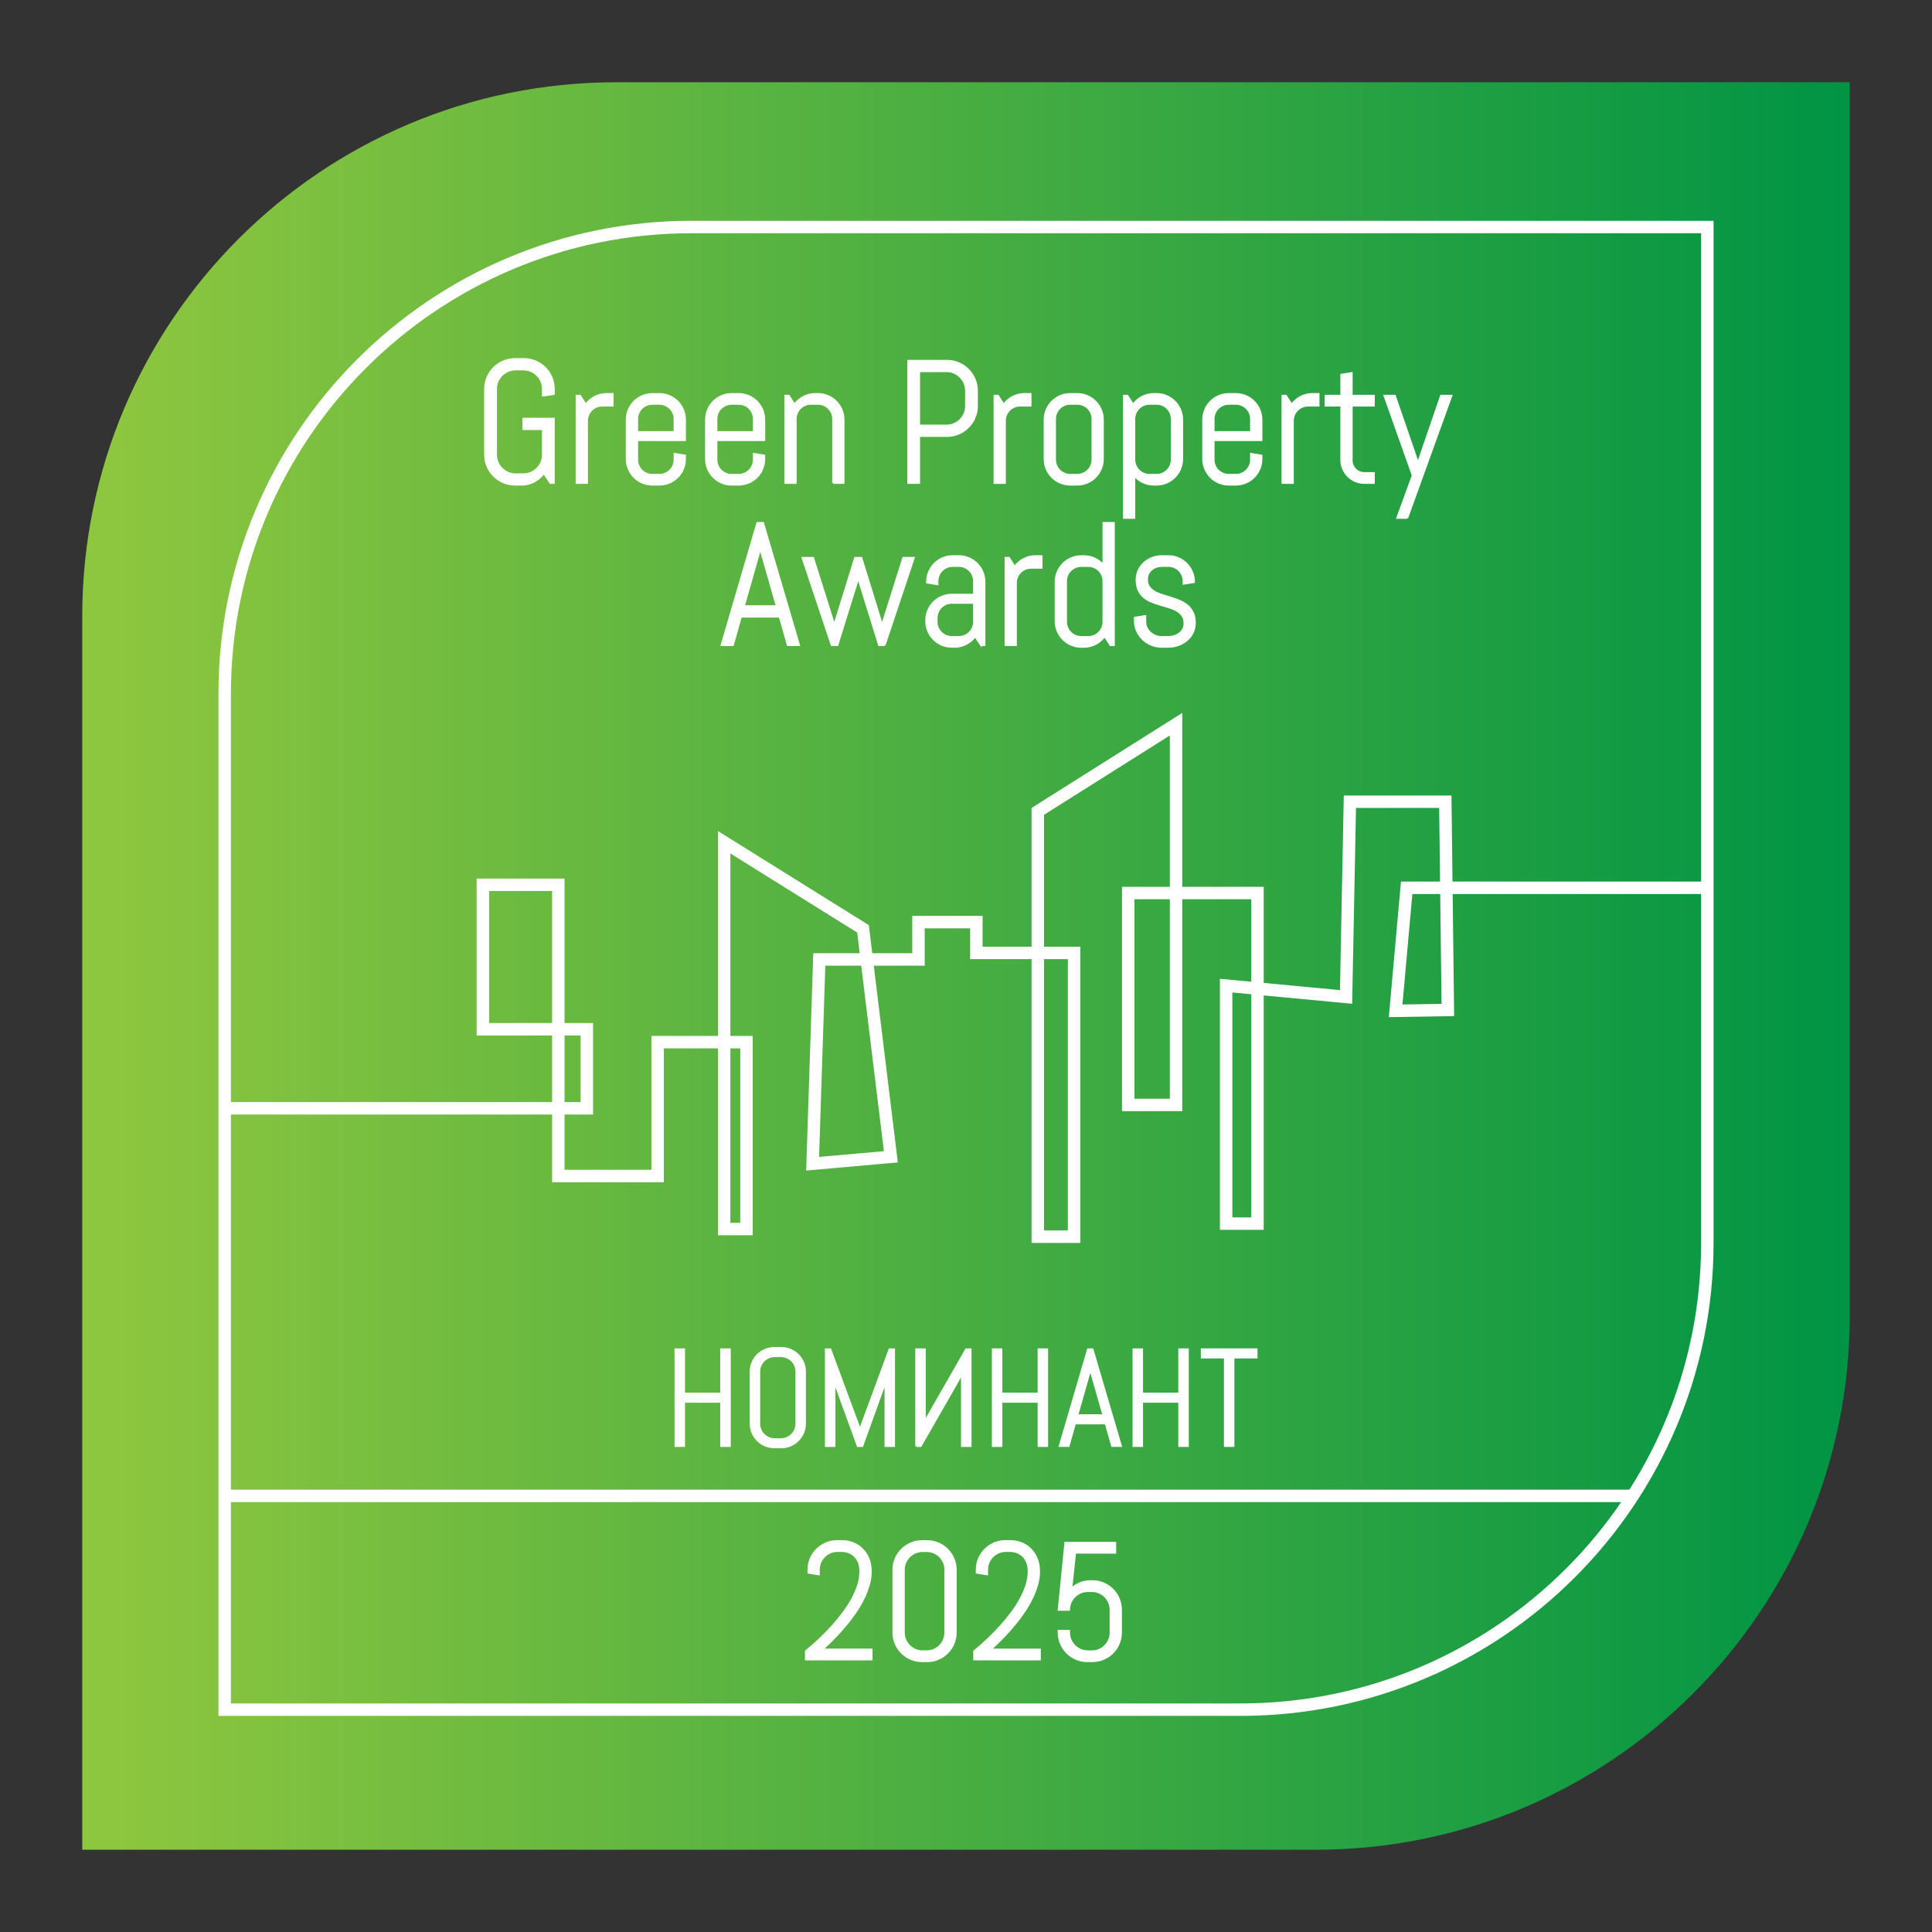 <?xml version="1.0" encoding="UTF-8"?> <svg xmlns="http://www.w3.org/2000/svg" xmlns:xlink="http://www.w3.org/1999/xlink" id="_Слой_1" data-name="Слой 1" viewBox="0 0 1086.17 1086.17"><rect x="0" y="0" width="1086.17" height="1086.17" fill="#333333" stroke="none"/><defs><style> .cls-1 { fill: url(#_Безымянный_градиент_2); } .cls-1, .cls-2 { stroke-width: 0px; } .cls-3 { fill: none; stroke-width: 7px; } .cls-3, .cls-4 { stroke: #fff; stroke-miterlimit: 10; } .cls-2, .cls-4 { fill: #fff; } </style><linearGradient id="_Безымянный_градиент_2" data-name="Безымянный градиент 2" x1="46.24" y1="543.08" x2="1039.93" y2="543.08" gradientUnits="userSpaceOnUse"><stop offset=".02" stop-color="#8dc63f"></stop><stop offset="1" stop-color="#009444"></stop></linearGradient></defs><rect class="cls-2" x="873.94" y="491.24" width="82.91" height="6.04"></rect><path class="cls-1" d="M346.39,46.24h693.54v693.54c0,165.65-134.49,300.14-300.14,300.14H46.24V346.39c0-165.65,134.49-300.14,300.14-300.14Z"></path><path class="cls-3" d="M388.72,127.63h571.14v571.14c0,144.82-117.58,262.4-262.4,262.4H126.32V390.03c0-144.82,117.58-262.4,262.4-262.4Z"></path><g><path class="cls-4" d="M311.35,271.53h-1.96l-3.59-5.51c-1.5,1.98-3.32,3.55-5.46,4.72-2.14,1.17-4.52,1.75-7.14,1.75h-3.59c-2.33,0-4.53-.44-6.59-1.32-2.06-.88-3.86-2.08-5.39-3.62-1.53-1.53-2.74-3.32-3.62-5.37-.88-2.04-1.32-4.23-1.32-6.57v-36.9c0-2.33.44-4.52,1.32-6.57.88-2.04,2.08-3.83,3.62-5.37,1.53-1.53,3.33-2.74,5.39-3.62,2.06-.88,4.26-1.32,6.59-1.32h4.89c2.33,0,4.52.44,6.57,1.32,2.04.88,3.83,2.08,5.37,3.62,1.53,1.53,2.74,3.32,3.62,5.37.88,2.04,1.32,4.23,1.32,6.57v2.78l-6.18.96v-3.74c0-1.53-.29-2.96-.86-4.29-.58-1.33-1.36-2.48-2.35-3.47-.99-.99-2.15-1.77-3.48-2.35-1.33-.57-2.76-.86-4.29-.86h-4.31c-1.53,0-2.96.29-4.29.86-1.33.58-2.49,1.36-3.5,2.35-1.01.99-1.8,2.15-2.37,3.47-.58,1.33-.86,2.76-.86,4.29v36.9c0,1.53.29,2.96.86,4.29s1.37,2.49,2.37,3.5c1.01,1.01,2.17,1.8,3.5,2.37,1.33.58,2.76.86,4.29.86h4.31c1.53,0,2.96-.29,4.29-.86,1.33-.58,2.48-1.37,3.48-2.37.99-1.01,1.77-2.17,2.35-3.5s.86-2.76.86-4.29v-14.33h-10.98v-5.89h17.16v36.14Z"></path><path class="cls-4" d="M338.57,228.06c-1.18,0-2.29.22-3.33.67-1.04.45-1.94,1.05-2.71,1.82-.77.77-1.37,1.67-1.82,2.71-.45,1.04-.67,2.15-.67,3.33v34.94h-5.9v-49.08h1.96l3.21,4.98c1.34-1.82,3.03-3.27,5.06-4.34,2.03-1.07,4.24-1.61,6.64-1.61h3.45v6.57h-5.9Z"></path><path class="cls-4" d="M383.99,263.67c-.75,1.76-1.78,3.29-3.09,4.6-1.31,1.31-2.84,2.34-4.6,3.09-1.76.75-3.63,1.13-5.61,1.13h-3.93c-1.98,0-3.85-.38-5.61-1.13-1.76-.75-3.29-1.78-4.6-3.09-1.31-1.31-2.34-2.84-3.09-4.6-.75-1.76-1.13-3.63-1.13-5.61v-22.14c0-1.98.38-3.85,1.13-5.61.75-1.76,1.78-3.29,3.09-4.6s2.84-2.34,4.6-3.09c1.76-.75,3.63-1.13,5.61-1.13h3.93c1.98,0,3.85.38,5.61,1.13,1.76.75,3.29,1.78,4.6,3.09,1.31,1.31,2.34,2.84,3.09,4.6.75,1.76,1.13,3.63,1.13,5.61v11.55h-26.89v10.93c0,1.18.22,2.29.67,3.33.45,1.04,1.05,1.94,1.82,2.71.77.77,1.67,1.37,2.71,1.82,1.04.45,2.15.67,3.33.67h3.93c1.18,0,2.29-.22,3.33-.67,1.04-.45,1.94-1.05,2.71-1.82.77-.77,1.37-1.67,1.82-2.71.45-1.04.67-2.15.67-3.33v-3.26l5.9.96v1.96c0,1.98-.38,3.85-1.13,5.61ZM379.22,235.58c0-1.18-.22-2.29-.67-3.33-.45-1.04-1.05-1.94-1.82-2.71-.77-.77-1.67-1.37-2.71-1.82-1.04-.45-2.15-.67-3.33-.67h-3.93c-1.18,0-2.29.22-3.33.67-1.04.45-1.94,1.05-2.71,1.82-.77.77-1.37,1.67-1.82,2.71-.45,1.04-.67,2.15-.67,3.33v7.29h20.99v-7.29Z"></path><path class="cls-4" d="M428.56,263.67c-.75,1.76-1.78,3.29-3.09,4.6-1.31,1.31-2.84,2.34-4.6,3.09-1.76.75-3.63,1.13-5.61,1.13h-3.93c-1.98,0-3.85-.38-5.61-1.13-1.76-.75-3.29-1.78-4.6-3.09-1.31-1.31-2.34-2.84-3.09-4.6-.75-1.76-1.13-3.63-1.13-5.61v-22.14c0-1.98.38-3.85,1.13-5.61.75-1.76,1.78-3.29,3.09-4.6s2.84-2.34,4.6-3.09c1.76-.75,3.63-1.13,5.61-1.13h3.93c1.98,0,3.85.38,5.61,1.13,1.76.75,3.29,1.78,4.6,3.09,1.31,1.31,2.34,2.84,3.09,4.6.75,1.76,1.13,3.63,1.13,5.61v11.55h-26.89v10.93c0,1.18.22,2.29.67,3.33.45,1.04,1.05,1.94,1.82,2.71.77.77,1.67,1.37,2.71,1.82,1.04.45,2.15.67,3.33.67h3.93c1.18,0,2.29-.22,3.33-.67,1.04-.45,1.94-1.05,2.71-1.82.77-.77,1.37-1.67,1.82-2.71.45-1.04.67-2.15.67-3.33v-3.26l5.9.96v1.96c0,1.98-.38,3.85-1.13,5.61ZM423.79,235.58c0-1.18-.22-2.29-.67-3.33-.45-1.04-1.05-1.94-1.82-2.71-.77-.77-1.67-1.37-2.71-1.82-1.04-.45-2.15-.67-3.33-.67h-3.93c-1.18,0-2.29.22-3.33.67-1.04.45-1.94,1.05-2.71,1.82-.77.77-1.37,1.67-1.82,2.71-.45,1.04-.67,2.15-.67,3.33v7.29h20.99v-7.29Z"></path><path class="cls-4" d="M468.36,271.53v-35.95c0-1.18-.22-2.29-.67-3.33-.45-1.04-1.05-1.94-1.82-2.71-.77-.77-1.67-1.37-2.71-1.82-1.04-.45-2.15-.67-3.33-.67h-3.93c-1.18,0-2.29.22-3.33.67-1.04.45-1.94,1.05-2.71,1.82-.77.77-1.37,1.67-1.82,2.71-.45,1.04-.67,2.15-.67,3.33v35.95h-5.9v-49.08h1.96l3.21,4.98c1.34-1.82,3.03-3.27,5.06-4.34,2.03-1.07,4.24-1.61,6.64-1.61h1.49c1.98,0,3.85.38,5.61,1.13,1.76.75,3.29,1.78,4.6,3.09,1.31,1.31,2.34,2.84,3.09,4.6.75,1.76,1.13,3.63,1.13,5.61v35.61h-5.9Z"></path><path class="cls-4" d="M547.94,234.82c-.88,2.04-2.08,3.83-3.62,5.37-1.53,1.53-3.33,2.74-5.39,3.62-2.06.88-4.26,1.32-6.59,1.32h-15.58v26.41h-6.18v-68.73h21.76c2.33,0,4.53.44,6.59,1.32,2.06.88,3.86,2.08,5.39,3.62,1.53,1.53,2.74,3.33,3.62,5.39.88,2.06,1.32,4.26,1.32,6.59v8.53c0,2.33-.44,4.52-1.32,6.57ZM543.08,219.72c0-1.53-.29-2.96-.86-4.29-.57-1.33-1.37-2.49-2.37-3.5-1.01-1.01-2.17-1.8-3.5-2.37-1.33-.58-2.76-.86-4.29-.86h-15.29v30.53h15.29c1.53,0,2.96-.29,4.29-.86,1.33-.58,2.49-1.36,3.5-2.35s1.8-2.15,2.37-3.47c.58-1.33.86-2.76.86-4.29v-8.53Z"></path><path class="cls-4" d="M573.51,228.06c-1.18,0-2.29.22-3.33.67-1.04.45-1.94,1.05-2.71,1.82-.77.77-1.38,1.67-1.82,2.71s-.67,2.15-.67,3.33v34.94h-5.9v-49.08h1.96l3.21,4.98c1.34-1.82,3.03-3.27,5.06-4.34,2.03-1.07,4.24-1.61,6.64-1.61h3.45v6.57h-5.89Z"></path><path class="cls-4" d="M618.92,263.67c-.75,1.76-1.78,3.29-3.09,4.6s-2.84,2.34-4.6,3.09c-1.76.75-3.63,1.13-5.61,1.13h-3.93c-1.98,0-3.85-.38-5.61-1.13-1.76-.75-3.29-1.78-4.6-3.09-1.31-1.31-2.34-2.84-3.09-4.6-.75-1.76-1.13-3.63-1.13-5.61v-22.14c0-1.98.38-3.85,1.13-5.61.75-1.76,1.78-3.29,3.09-4.6,1.31-1.31,2.84-2.34,4.6-3.09,1.76-.75,3.63-1.13,5.61-1.13h3.93c1.98,0,3.85.38,5.61,1.13,1.76.75,3.29,1.78,4.6,3.09,1.31,1.31,2.34,2.84,3.09,4.6.75,1.76,1.13,3.63,1.13,5.61v22.14c0,1.98-.38,3.85-1.13,5.61ZM614.16,235.58c0-1.18-.22-2.29-.67-3.33-.45-1.04-1.05-1.94-1.82-2.71-.77-.77-1.67-1.37-2.71-1.82-1.04-.45-2.15-.67-3.33-.67h-3.93c-1.18,0-2.29.22-3.33.67-1.04.45-1.94,1.05-2.71,1.82-.77.77-1.37,1.67-1.82,2.71-.45,1.04-.67,2.15-.67,3.33v22.81c0,1.18.22,2.29.67,3.33s1.05,1.94,1.82,2.71c.77.77,1.67,1.37,2.71,1.82,1.04.45,2.15.67,3.33.67h3.93c1.18,0,2.29-.22,3.33-.67,1.04-.45,1.94-1.05,2.71-1.82.77-.77,1.37-1.67,1.82-2.71.45-1.04.67-2.15.67-3.33v-22.81Z"></path><path class="cls-4" d="M663.5,263.67c-.75,1.76-1.78,3.29-3.09,4.6s-2.84,2.34-4.6,3.09c-1.76.75-3.63,1.13-5.61,1.13h-1.49c-2.21,0-4.25-.45-6.13-1.34-1.89-.89-3.5-2.14-4.84-3.74v23.77h-5.89v-68.73h1.96l3.21,4.98c1.34-1.82,3.03-3.27,5.06-4.34,2.03-1.07,4.24-1.61,6.64-1.61h1.49c1.98,0,3.85.38,5.61,1.13,1.76.75,3.29,1.78,4.6,3.09,1.31,1.31,2.34,2.84,3.09,4.6.75,1.76,1.13,3.63,1.13,5.61v22.14c0,1.98-.38,3.85-1.13,5.61ZM658.73,235.58c0-1.18-.22-2.29-.67-3.33-.45-1.04-1.05-1.94-1.82-2.71-.77-.77-1.67-1.37-2.71-1.82-1.04-.45-2.15-.67-3.33-.67h-3.93c-1.18,0-2.29.22-3.33.67-1.04.45-1.94,1.05-2.71,1.82-.77.77-1.37,1.67-1.82,2.71-.45,1.04-.67,2.15-.67,3.33v22.81c0,1.18.22,2.29.67,3.33s1.05,1.94,1.82,2.71c.77.77,1.67,1.37,2.71,1.82,1.04.45,2.15.67,3.33.67h3.93c1.18,0,2.29-.22,3.33-.67,1.04-.45,1.94-1.05,2.71-1.82.77-.77,1.37-1.67,1.82-2.71.45-1.04.67-2.15.67-3.33v-22.81Z"></path><path class="cls-4" d="M708.07,263.67c-.75,1.76-1.78,3.29-3.09,4.6s-2.84,2.34-4.6,3.09c-1.76.75-3.63,1.13-5.61,1.13h-3.93c-1.98,0-3.85-.38-5.61-1.13-1.76-.75-3.29-1.78-4.6-3.09-1.31-1.31-2.34-2.84-3.09-4.6-.75-1.76-1.13-3.63-1.13-5.61v-22.14c0-1.98.38-3.85,1.13-5.61.75-1.76,1.78-3.29,3.09-4.6,1.31-1.31,2.84-2.34,4.6-3.09,1.76-.75,3.63-1.13,5.61-1.13h3.93c1.98,0,3.85.38,5.61,1.13,1.76.75,3.29,1.78,4.6,3.09,1.31,1.31,2.34,2.84,3.09,4.6.75,1.76,1.13,3.63,1.13,5.61v11.55h-26.89v10.93c0,1.18.22,2.29.67,3.33s1.05,1.94,1.82,2.71c.77.77,1.67,1.37,2.71,1.82,1.04.45,2.15.67,3.33.67h3.93c1.18,0,2.29-.22,3.33-.67,1.04-.45,1.94-1.05,2.71-1.82.77-.77,1.37-1.67,1.82-2.71.45-1.04.67-2.15.67-3.33v-3.26l5.89.96v1.96c0,1.98-.38,3.85-1.13,5.61ZM703.3,235.58c0-1.18-.22-2.29-.67-3.33-.45-1.04-1.05-1.94-1.82-2.71-.77-.77-1.67-1.37-2.71-1.82-1.04-.45-2.15-.67-3.33-.67h-3.93c-1.18,0-2.29.22-3.33.67-1.04.45-1.94,1.05-2.71,1.82-.77.77-1.37,1.67-1.82,2.71-.45,1.04-.67,2.15-.67,3.33v7.29h20.99v-7.29Z"></path><path class="cls-4" d="M735.41,228.06c-1.18,0-2.29.22-3.33.67-1.04.45-1.94,1.05-2.71,1.82s-1.37,1.67-1.82,2.71-.67,2.15-.67,3.33v34.94h-5.89v-49.08h1.96l3.21,4.98c1.34-1.82,3.03-3.27,5.06-4.34,2.03-1.07,4.24-1.61,6.64-1.61h3.45v6.57h-5.89Z"></path><path class="cls-4" d="M767.04,271.53c-1.79,0-3.47-.34-5.06-1.01-1.58-.67-2.96-1.6-4.12-2.78-1.17-1.18-2.09-2.56-2.78-4.12-.69-1.56-1.03-3.24-1.03-5.03v-30.53h-8.82v-5.61h8.82v-11.79l5.9-.96v12.75h12.46v5.61h-12.46v30.82c0,.99.18,1.91.55,2.76s.87,1.59,1.51,2.23c.64.64,1.39,1.14,2.25,1.51.86.37,1.79.55,2.78.55h5.37v5.61h-5.37Z"></path><path class="cls-4" d="M791.2,291.18h-5.7l8.72-23.87-15.91-44.86h5.89l12.8,37.19.19,2.54.19-2.54,12.75-37.19h5.89l-24.83,68.73Z"></path><path class="cls-4" d="M438.31,346.69h-21.76l-4.5,16.01h-6.42l20.13-68.73h3.26l20.23,68.73h-6.37l-4.55-16.01ZM418.23,340.79h18.45l-9.06-31.68-.19-2.54-.19,2.54-9.01,31.68Z"></path><path class="cls-4" d="M497.4,362.69h-3.21l-11.5-37-.19-2.54-.19,2.54-11.5,37h-3.26l-16.39-49.08h5.99l11.69,37.1.19,2.54.19-2.54,11.5-37.1h3.55l11.45,37.1.19,2.54.19-2.54,11.69-37.1h5.99l-16.39,49.08Z"></path><path class="cls-4" d="M551.51,362.69l-3.26-4.89c-1.34,1.76-3.02,3.17-5.03,4.24-2.01,1.07-4.22,1.61-6.61,1.61h-1.49c-1.98,0-3.85-.38-5.61-1.13-1.76-.75-3.29-1.78-4.6-3.09-1.31-1.31-2.34-2.84-3.09-4.6-.75-1.76-1.13-3.63-1.13-5.61v-.48c0-1.98.38-3.85,1.13-5.61.75-1.76,1.78-3.29,3.09-4.6s2.84-2.34,4.6-3.09c1.76-.75,3.63-1.13,5.61-1.13h12.46v-7.57c0-1.18-.22-2.29-.67-3.33-.45-1.04-1.05-1.94-1.82-2.71-.77-.77-1.67-1.37-2.71-1.82-1.04-.45-2.15-.67-3.33-.67h-3.45c-1.18,0-2.29.22-3.33.67-1.04.45-1.94,1.05-2.71,1.82-.77.77-1.37,1.67-1.82,2.71-.45,1.04-.67,2.15-.67,3.33v1.77l-5.9-.96v-.48c0-1.98.38-3.85,1.13-5.61.75-1.76,1.78-3.29,3.09-4.6,1.31-1.31,2.84-2.34,4.6-3.09,1.76-.75,3.63-1.13,5.61-1.13h3.45c1.98,0,3.85.38,5.61,1.13,1.76.75,3.29,1.78,4.6,3.09,1.31,1.31,2.34,2.84,3.09,4.6.75,1.76,1.13,3.63,1.13,5.61v35.61h-1.97ZM547.58,338.92h-12.46c-1.18,0-2.29.22-3.33.67-1.04.45-1.94,1.06-2.71,1.84-.77.78-1.37,1.69-1.82,2.73-.45,1.04-.67,2.15-.67,3.33v2.06c0,1.18.22,2.29.67,3.33.45,1.04,1.05,1.94,1.82,2.71.77.77,1.67,1.37,2.71,1.82,1.04.45,2.15.67,3.33.67h3.93c1.18,0,2.29-.22,3.33-.67,1.04-.45,1.94-1.05,2.71-1.82.77-.77,1.37-1.67,1.82-2.71.45-1.04.67-2.15.67-3.33v-10.64Z"></path><path class="cls-4" d="M579.7,319.22c-1.18,0-2.29.22-3.33.67-1.04.45-1.94,1.05-2.71,1.82-.77.77-1.38,1.67-1.82,2.71s-.67,2.15-.67,3.33v34.94h-5.89v-49.08h1.96l3.21,4.98c1.34-1.82,3.03-3.27,5.06-4.34,2.03-1.07,4.24-1.61,6.64-1.61h3.45v6.57h-5.89Z"></path><path class="cls-4" d="M624.27,362.69l-3.26-4.98c-1.34,1.82-3.02,3.27-5.03,4.34-2.01,1.07-4.22,1.61-6.61,1.61h-1.49c-1.98,0-3.85-.38-5.61-1.13-1.76-.75-3.29-1.78-4.6-3.09-1.31-1.31-2.34-2.84-3.09-4.6-.75-1.76-1.13-3.63-1.13-5.61v-22.14c0-1.98.38-3.85,1.13-5.61.75-1.76,1.78-3.29,3.09-4.6,1.31-1.31,2.84-2.34,4.6-3.09,1.76-.75,3.63-1.13,5.61-1.13h1.49c2.21,0,4.25.45,6.13,1.34,1.88.9,3.5,2.14,4.84,3.74v-23.77h5.89v68.73h-1.96ZM620.34,326.75c0-1.18-.22-2.29-.67-3.33-.45-1.04-1.05-1.94-1.82-2.71-.77-.77-1.67-1.37-2.71-1.82-1.04-.45-2.15-.67-3.33-.67h-3.93c-1.18,0-2.29.22-3.33.67-1.04.45-1.94,1.05-2.71,1.82-.77.77-1.37,1.67-1.82,2.71-.45,1.04-.67,2.15-.67,3.33v22.81c0,1.18.22,2.29.67,3.33s1.05,1.94,1.82,2.71c.77.77,1.67,1.37,2.71,1.82,1.04.45,2.15.67,3.33.67h3.93c1.18,0,2.29-.22,3.33-.67,1.04-.45,1.94-1.05,2.71-1.82.77-.77,1.37-1.67,1.82-2.71.45-1.04.67-2.15.67-3.33v-22.81Z"></path><path class="cls-4" d="M671.76,350.23c0,1.98-.4,3.79-1.2,5.44-.8,1.65-1.89,3.06-3.26,4.24-1.37,1.18-2.96,2.1-4.77,2.75-1.81.66-3.7.98-5.68.98h-3.93c-1.98,0-3.88-.38-5.68-1.13-1.81-.75-3.39-1.78-4.75-3.09-1.36-1.31-2.44-2.84-3.26-4.6-.81-1.76-1.22-3.63-1.22-5.61v-1.96l5.89-.96v3.26c0,1.18.25,2.29.74,3.33.5,1.04,1.16,1.94,1.99,2.71.83.77,1.79,1.37,2.88,1.82,1.09.45,2.22.67,3.4.67h3.93c1.18,0,2.32-.18,3.4-.53s2.05-.85,2.9-1.51c.85-.65,1.52-1.45,2.01-2.37.5-.93.74-1.98.74-3.16,0-1.76-.38-3.19-1.15-4.31-.77-1.12-1.78-2.05-3.04-2.8-1.26-.75-2.7-1.37-4.31-1.87-1.61-.5-3.27-.99-4.96-1.49-1.69-.5-3.35-1.06-4.96-1.7-1.61-.64-3.05-1.48-4.31-2.52-1.26-1.04-2.28-2.34-3.04-3.91-.77-1.56-1.15-3.51-1.15-5.85,0-1.98.38-3.79,1.15-5.44s1.8-3.06,3.12-4.24c1.31-1.18,2.83-2.1,4.58-2.76,1.74-.65,3.6-.98,5.58-.98h3.45c1.98,0,3.85.38,5.61,1.13,1.76.75,3.29,1.78,4.6,3.09,1.31,1.31,2.34,2.84,3.09,4.6.75,1.76,1.13,3.63,1.13,5.61v.19l-5.89.96v-1.49c0-1.18-.22-2.29-.67-3.33-.45-1.04-1.05-1.94-1.82-2.71-.77-.77-1.67-1.37-2.71-1.82-1.04-.45-2.15-.67-3.33-.67h-3.45c-1.18,0-2.29.18-3.33.53-1.04.35-1.94.86-2.71,1.51-.77.66-1.38,1.45-1.82,2.37-.45.93-.67,1.98-.67,3.16,0,1.69.38,3.08,1.15,4.15.77,1.07,1.78,1.97,3.04,2.71,1.26.74,2.7,1.35,4.31,1.84,1.61.5,3.26,1.01,4.94,1.53,1.68.53,3.32,1.13,4.94,1.8,1.61.67,3.05,1.53,4.31,2.59,1.26,1.05,2.28,2.37,3.04,3.95.77,1.58,1.15,3.54,1.15,5.87Z"></path></g><g><path class="cls-4" d="M405.44,812.96v-24.85h-20.83v24.85h-4.89v-54.4h4.89v24.89h20.83v-24.89h4.89v54.4h-4.89Z"></path><path class="cls-4" d="M451.55,805.56c-.7,1.62-1.65,3.04-2.86,4.25s-2.63,2.17-4.25,2.86c-1.62.7-3.35,1.04-5.2,1.04h-3.87c-1.85,0-3.58-.35-5.22-1.04-1.63-.7-3.05-1.65-4.27-2.86s-2.17-2.63-2.86-4.25c-.7-1.62-1.04-3.35-1.04-5.2v-29.21c0-1.85.35-3.58,1.04-5.2.7-1.62,1.65-3.04,2.86-4.25s2.64-2.17,4.27-2.86c1.63-.7,3.37-1.04,5.22-1.04h3.87c1.85,0,3.58.35,5.2,1.04,1.62.7,3.03,1.65,4.25,2.86s2.17,2.63,2.86,4.25c.7,1.62,1.04,3.35,1.04,5.2v29.21c0,1.85-.35,3.58-1.04,5.2ZM447.7,771.15c0-1.21-.23-2.35-.68-3.4-.46-1.05-1.08-1.97-1.86-2.75-.78-.78-1.7-1.4-2.75-1.86-1.05-.46-2.18-.68-3.4-.68h-3.41c-1.21,0-2.35.23-3.4.68-1.05.46-1.97,1.08-2.77,1.86-.8.78-1.42,1.7-1.88,2.75-.46,1.05-.68,2.18-.68,3.4v29.21c0,1.21.23,2.35.68,3.4.46,1.05,1.08,1.97,1.88,2.77.8.8,1.72,1.42,2.77,1.88,1.05.46,2.18.68,3.4.68h3.41c1.21,0,2.35-.23,3.4-.68,1.05-.46,1.97-1.08,2.75-1.88.78-.8,1.4-1.72,1.86-2.77.46-1.05.68-2.18.68-3.4v-29.21Z"></path><path class="cls-4" d="M497.77,812.96v-37.29l-.34,2.31-12.63,34.98h-2.58l-12.75-34.98-.3-2.31v37.29h-4.89v-54.4h2.54l16.5,44.61.15,2.01.15-2.01,16.46-44.61h2.58v54.4h-4.89Z"></path><path class="cls-4" d="M515.07,812.96v-54.4h4.89v41.96l.49-2.31,22.69-39.64h2.54v54.4h-4.89v-41.96l-.46,2.35-22.69,39.6h-2.58Z"></path><path class="cls-4" d="M583.85,812.96v-24.85h-20.83v24.85h-4.89v-54.4h4.89v24.89h20.83v-24.89h4.89v54.4h-4.89Z"></path><path class="cls-4" d="M621.59,800.28h-17.22l-3.57,12.67h-5.08l15.93-54.4h2.58l16.01,54.4h-5.05l-3.6-12.67ZM605.7,795.62h14.61l-7.17-25.08-.15-2.01-.15,2.01-7.13,25.08Z"></path><path class="cls-4" d="M662.94,812.96v-24.85h-20.83v24.85h-4.89v-54.4h4.89v24.89h20.83v-24.89h4.89v54.4h-4.89Z"></path><path class="cls-4" d="M693.48,763.22v49.73h-4.89v-49.73h-12.97v-4.67h30.84v4.67h-12.97Z"></path></g><line class="cls-3" x1="126.32" y1="840.99" x2="918" y2="840.99"></line><polyline class="cls-3" points="126.32 623.08 157.59 623.08 329.92 623.08 329.92 578.65 271.47 578.65 271.47 497.42 313.89 497.42 313.89 661.15 369.72 661.15 369.72 585.9 419.67 585.9 419.67 690.95 407.12 690.95 407.12 473.52 485.18 522.19 500.84 650.36 456.86 654.25 460.6 539.41 516.36 539.41 516.36 518.4 548.92 518.4 548.92 535.72 603.86 535.72 603.86 695.27 583.44 695.27 583.44 456.16 661.18 407.14 661.18 621.19 634.29 621.19 634.29 502.06 706.96 502.06 706.96 687.92 689.33 687.92 689.33 554.12 756.76 560.48 758.91 450.73 812.56 450.73 813.97 567.8 784.63 568.28 790.83 499.12 928.58 499.12 959.85 499.12"></polyline><g><path class="cls-2" d="M476.37,913.49h0c1.71-2.11,3.41-4.39,5.04-6.77,1.64-2.39,3.12-4.9,4.39-7.44,1.28-2.55,2.32-5.19,3.1-7.83.79-2.66,1.19-5.35,1.19-7.98s-.44-5.12-1.3-7.27c-.86-2.15-2.06-4.01-3.57-5.55-1.51-1.54-3.3-2.73-5.32-3.55-2.02-.81-4.2-1.23-6.49-1.23h-2.8c-2.29,0-4.46.44-6.47,1.3-2,.86-3.78,2.06-5.29,3.56-1.5,1.5-2.7,3.28-3.57,5.29-.86,2.01-1.3,4.19-1.3,6.47v2.12l6.91,1.12v-3.25c0-1.39.26-2.7.78-3.9.52-1.2,1.24-2.27,2.14-3.17.9-.9,1.96-1.62,3.17-2.14,1.2-.52,2.51-.78,3.9-.78h2.25c1.31,0,2.58.23,3.79.68,1.2.45,2.27,1.13,3.19,2.02.92.89,1.67,2.04,2.22,3.4.55,1.37.83,3,.83,4.85,0,2.53-.43,5.14-1.28,7.75-.86,2.63-2.01,5.25-3.42,7.79-1.42,2.55-3.06,5.07-4.87,7.48-1.82,2.42-3.7,4.74-5.61,6.89-4.45,5-9.58,9.9-15.25,14.56l-.18.15v5.41h37.98v-6.64h-26.88c4.69-4.29,8.96-8.79,12.7-13.39Z"></path><path class="cls-2" d="M532.97,870.76c-1.5-1.5-3.28-2.7-5.29-3.56-2.01-.86-4.19-1.3-6.47-1.3h-2.8c-2.29,0-4.47.44-6.5,1.3-2.02.86-3.81,2.06-5.31,3.57-1.5,1.5-2.7,3.28-3.57,5.29-.86,2.01-1.3,4.19-1.3,6.47v35.28c0,2.29.44,4.47,1.3,6.47.86,2,2.06,3.78,3.57,5.29,1.51,1.5,3.29,2.7,5.31,3.57,2.02.86,4.21,1.3,6.5,1.3h2.8c2.29,0,4.47-.44,6.47-1.3,2-.86,3.78-2.06,5.29-3.56s2.7-3.28,3.57-5.29c.86-2.01,1.3-4.19,1.3-6.47v-35.28c0-2.29-.44-4.46-1.3-6.47-.86-2-2.06-3.78-3.57-5.29ZM530.92,882.52v35.28c0,1.39-.26,2.7-.78,3.9-.52,1.21-1.24,2.28-2.14,3.19-.9.91-1.96,1.64-3.16,2.16-1.2.52-2.51.78-3.9.78h-2.25c-1.39,0-2.7-.26-3.9-.78-1.2-.52-2.28-1.25-3.19-2.16-.91-.91-1.64-1.99-2.16-3.19-.52-1.2-.78-2.51-.78-3.9v-35.28c0-1.39.26-2.7.78-3.9.52-1.2,1.25-2.27,2.16-3.17.92-.9,1.99-1.62,3.19-2.14,1.2-.52,2.51-.78,3.9-.78h2.25c1.39,0,2.7.26,3.9.78,1.2.52,2.27,1.24,3.17,2.14.9.9,1.62,1.96,2.14,3.17.52,1.2.78,2.51.78,3.9Z"></path><path class="cls-2" d="M570.99,913.49h0c1.71-2.11,3.41-4.39,5.04-6.77,1.64-2.39,3.12-4.9,4.39-7.44,1.28-2.55,2.32-5.19,3.1-7.83.79-2.66,1.19-5.35,1.19-7.98s-.44-5.12-1.3-7.27c-.86-2.15-2.06-4.01-3.57-5.55-1.51-1.54-3.3-2.73-5.33-3.55-2.02-.81-4.2-1.23-6.49-1.23h-2.79c-2.29,0-4.47.44-6.48,1.3-2,.86-3.78,2.06-5.29,3.56-1.5,1.5-2.7,3.28-3.57,5.29-.86,2.01-1.3,4.19-1.3,6.47v2.12l6.91,1.12v-3.25c0-1.39.26-2.7.78-3.9.52-1.2,1.24-2.27,2.14-3.17.9-.9,1.96-1.62,3.17-2.14,1.2-.52,2.51-.78,3.9-.78h2.25c1.31,0,2.58.23,3.79.68,1.2.45,2.27,1.13,3.2,2.02.92.89,1.67,2.04,2.22,3.4.55,1.37.83,3,.83,4.85,0,2.53-.43,5.14-1.28,7.75-.85,2.62-2.01,5.25-3.42,7.79-1.42,2.55-3.05,5.07-4.87,7.48-1.82,2.42-3.7,4.74-5.61,6.89-4.45,5-9.58,9.9-15.25,14.56l-.18.15v5.41h37.98v-6.64h-26.88c4.69-4.29,8.96-8.79,12.7-13.39Z"></path><path class="cls-2" d="M629.46,898.57c-.86-2.02-2.06-3.81-3.57-5.31-1.51-1.5-3.28-2.7-5.29-3.56-2.01-.86-4.19-1.3-6.47-1.3h-.92c-2.19,0-4.27.39-6.19,1.16-1.5.6-2.87,1.4-4.08,2.38l1.97-18.49h22.59v-6.64h-29.04l-3.86,38.76h6.96v-.5c0-1.39.26-2.7.78-3.9.52-1.2,1.25-2.28,2.16-3.19s1.99-1.64,3.19-2.16c1.2-.52,2.51-.78,3.9-.78h2.25c1.39,0,2.7.26,3.9.78,1.2.52,2.27,1.25,3.17,2.16.9.91,1.62,1.99,2.14,3.19.52,1.2.78,2.51.78,3.9v12.74c0,1.39-.26,2.7-.78,3.9-.52,1.21-1.24,2.28-2.14,3.19-.9.91-1.96,1.64-3.17,2.16-1.2.52-2.51.78-3.9.78h-2.25c-1.39,0-2.71-.26-3.9-.78-1.2-.52-2.28-1.25-3.19-2.16-.91-.91-1.64-1.99-2.16-3.19-.52-1.2-.78-2.51-.78-3.9v-1.51h-6.91v1.51c0,2.29.44,4.47,1.3,6.47.86,2,2.06,3.78,3.56,5.29,1.51,1.51,3.29,2.71,5.31,3.57,2.02.86,4.21,1.3,6.5,1.3h2.8c2.29,0,4.46-.44,6.47-1.3,2-.86,3.78-2.06,5.29-3.56,1.51-1.51,2.71-3.29,3.56-5.29.86-2.01,1.3-4.19,1.3-6.47v-12.74c0-2.29-.44-4.47-1.3-6.5Z"></path></g></svg> 